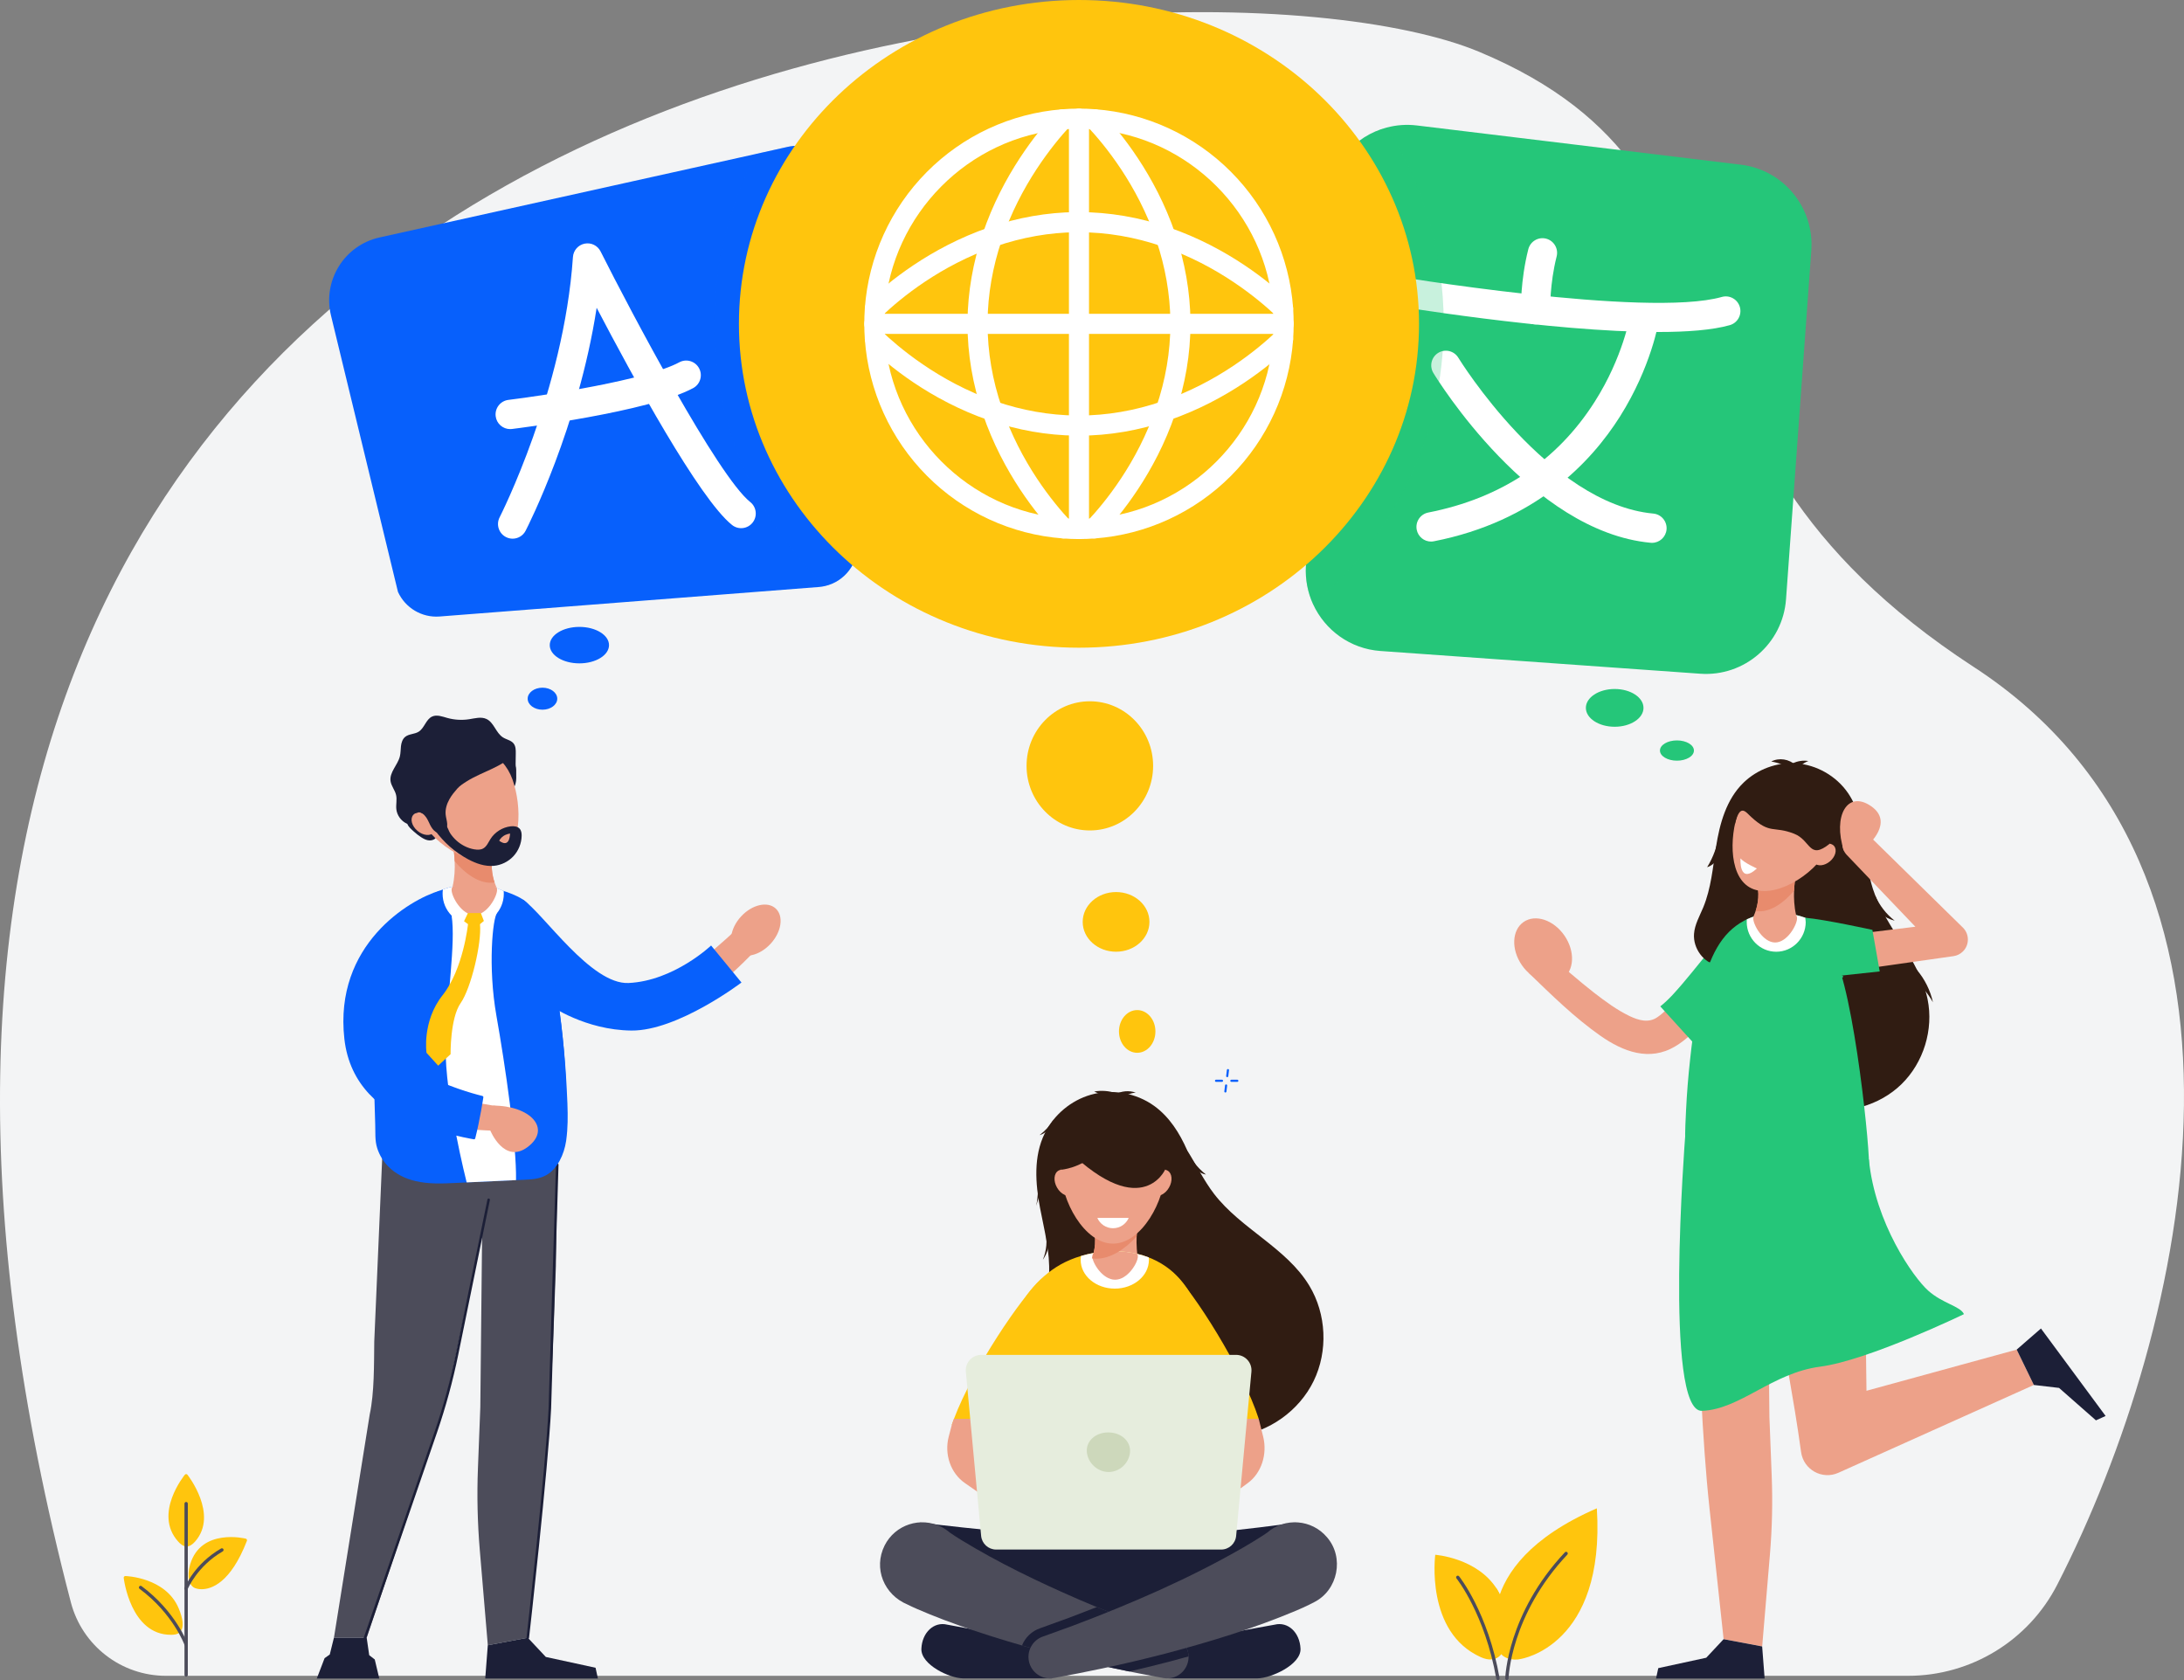 <svg width="286" height="220" viewBox="0 0 286 220" fill="none" xmlns="http://www.w3.org/2000/svg">
<rect x="0" y="0" width="286" height="220" fill="#808080" stroke="none"/>
<path d="M249.866 219.443C258.097 219.443 265.648 214.84 269.406 207.501C286.796 173.545 299.891 114.305 258.474 87.341C211.617 56.835 233.926 23.628 193.726 6.796C154.131 -9.783 -44.897 2.288 9.28 209.821C10.761 215.492 15.878 219.443 21.725 219.443H249.866Z" fill="#F3F4F5"/>
<path d="M112.303 71.07C112.443 73.792 110.595 76.164 108.009 76.743C107.756 76.805 107.492 76.85 107.23 76.866L57.554 80.73C55.251 80.905 53.077 79.614 52.114 77.507L43.344 41.316C42.23 36.722 45.096 32.112 49.704 31.093L98.987 20.16L103.253 19.211C106.556 18.535 109.693 20.958 109.868 24.331L112.303 71.07Z" fill="#0760FC"/>
<path d="M237.196 32.789L233.884 78.474C233.463 84.27 228.434 88.635 222.652 88.222L180.764 85.245C176.805 84.963 173.51 82.512 171.951 79.123C171.258 77.603 170.908 75.9 171.013 74.117L173.79 26.273C174.061 21.583 177.338 17.825 181.596 16.701C182.849 16.368 184.181 16.262 185.548 16.429L227.97 21.567C233.542 22.235 237.6 27.179 237.196 32.791V32.789Z" fill="#25C679"/>
<path d="M264.091 176.726L244.42 182.117L244.057 153.253H221.971L222.16 167.712C222.488 176.986 222.865 188.25 223.86 197.475L225.712 214.648L230.762 215.595L231.777 203.552C232.064 200.133 232.143 196.701 232.01 193.275L231.709 185.551L231.481 163.695L235.065 184.885C235.293 186.271 235.592 188.224 235.858 190.149C236.18 192.457 238.618 193.811 240.74 192.858L266.338 181.357L264.091 176.725V176.726Z" fill="#EDA189"/>
<path d="M228.017 127.357C226.479 129.331 224.595 131.957 222.946 133.847C221.924 135.018 220.764 136.201 219.38 137.014C216.002 139.037 212.545 137.705 209.595 135.643C206.157 133.231 203.197 130.305 200.227 127.441L202.66 124.828C204.655 126.607 206.668 128.367 208.726 129.977C210.234 131.141 211.737 132.252 213.403 133.054C214.585 133.611 215.902 134.007 217.065 133.179C217.971 132.563 218.667 131.737 219.38 130.853C220.755 129.125 222.665 126.245 223.975 124.382L228.02 127.357H228.017Z" fill="#EDA189"/>
<path d="M228.017 127.357C225.977 130.423 224.245 133.693 221.624 136.412L217.419 131.785C217.945 131.368 218.48 130.861 219.02 130.288C220.742 128.426 222.308 126.377 223.97 124.382L228.015 127.357H228.017Z" fill="#25C679"/>
<path d="M230.758 215.597L225.708 214.648L223.436 217.076L217.155 218.438L216.86 219.8H231.084L230.758 215.597Z" fill="#1C1F37"/>
<path d="M264.091 176.726L266.338 181.357L269.638 181.743L274.468 185.991L275.735 185.417L267.267 173.962L264.091 176.726Z" fill="#1C1F37"/>
<path d="M228.331 102.475C230.135 100.735 232.684 99.788 235.185 99.956C237.884 100.136 240.467 101.609 241.999 103.842C243.294 105.729 243.811 108.012 243.963 110.32C244.416 112.342 244.625 114.425 245.261 116.398C246.919 121.542 251.347 125.557 252.423 130.854C253.228 134.815 251.898 139.144 249.01 141.965C246.122 144.786 241.769 146.007 237.84 145.098C233.69 144.139 230.289 141.006 228.127 137.327C226.272 134.171 225.268 130.659 224.42 127.125C224.366 126.902 224.361 126.457 224.237 126.269C224.133 126.109 223.834 126.022 223.665 125.913C223.268 125.655 222.922 125.322 222.64 124.944C222.077 124.185 221.765 123.229 221.836 122.281C221.927 121.064 222.565 119.969 223.034 118.843C224.078 116.335 224.3 113.575 224.721 110.89C225.193 107.867 226.062 104.665 228.331 102.475Z" fill="#301C12"/>
<path d="M220.705 147.301C220.729 146.662 220.763 146.021 220.793 145.38C220.901 143.16 221.078 140.948 221.322 138.747C221.767 134.646 222.359 130.383 223.736 126.522C224.342 124.868 225.172 123.274 226.417 122.025C226.995 121.453 227.658 120.956 228.421 120.548C228.534 120.489 228.649 120.431 228.765 120.378C229.181 120.183 229.613 120.022 230.06 119.896C231.645 119.447 233.378 119.426 235.025 119.78C235.498 119.882 235.963 120.015 236.416 120.18C237.232 120.474 238.003 120.865 238.7 121.348C239.999 122.266 239.14 123.33 240.017 124.776C242.85 129.71 245.033 151.877 244.72 152.851C244.442 153.725 243.949 154.521 243.343 155.137C242.373 156.135 241.143 156.701 239.914 156.992C238.24 157.39 236.533 157.312 234.843 157.233C232.716 157.134 230.588 157.035 228.458 156.936C227.689 156.9 226.921 156.865 226.152 156.828C225.201 156.784 224.215 156.73 223.344 156.226C221.979 155.44 221.134 153.674 220.872 151.93C220.866 151.886 220.861 151.845 220.854 151.801C220.649 150.294 220.65 148.798 220.705 147.299V147.301Z" fill="#25C679"/>
<path d="M228.738 120.724C228.738 122.878 230.468 124.627 232.601 124.627C234.734 124.627 236.464 122.88 236.464 120.724C236.464 120.539 236.451 120.357 236.427 120.18C235.971 120.015 235.502 119.882 235.026 119.78C233.375 119.426 231.644 119.447 230.055 119.896C229.607 120.023 229.172 120.183 228.752 120.378C228.743 120.492 228.738 120.608 228.738 120.725V120.724Z" fill="white"/>
<path d="M235.195 119.78C234.948 118.705 234.901 117.595 234.941 116.626C235.01 114.977 235.328 113.728 235.328 113.728L229.93 115.248C230.534 116.887 230.182 118.468 229.904 119.297C229.777 119.674 229.666 119.895 229.666 119.895L235.195 119.78Z" fill="#EDA189"/>
<path d="M229.591 120.254C229.591 121.117 230.876 123.417 232.459 123.417C234.043 123.417 235.328 121.118 235.328 120.254C235.328 120.089 235.282 119.93 235.195 119.78C233.359 119.426 231.433 119.447 229.666 119.895C229.616 120.009 229.591 120.13 229.591 120.252V120.254Z" fill="#EDA189"/>
<path d="M229.904 119.297C230.068 119.325 230.236 119.337 230.408 119.337C231.97 119.337 233.602 118.217 234.941 116.625C235.01 114.976 235.328 113.726 235.328 113.726L229.93 115.246C230.534 116.885 230.182 118.466 229.904 119.296V119.297Z" fill="#E88B6D"/>
<path d="M227.647 106.286C226.435 109.68 226.37 115.269 229.665 116.452C232.959 117.636 238.367 113.966 239.58 110.572C240.793 107.178 239.106 103.467 235.81 102.284C232.514 101.1 228.86 102.892 227.647 106.286Z" fill="#EDA189"/>
<path d="M238.118 110.985C237.402 111.593 237.163 112.49 237.582 112.988C238.003 113.485 238.925 113.395 239.641 112.786C240.357 112.178 240.597 111.281 240.178 110.783C239.757 110.286 238.835 110.376 238.118 110.985Z" fill="#EDA189"/>
<path d="M230.071 113.726C230.071 113.726 228.376 112.975 227.923 112.403C227.923 112.403 227.679 115.908 230.071 113.726Z" fill="white"/>
<path d="M227.188 107.937C227.851 105.132 228.587 106.306 229.305 106.964C231.846 109.299 232.228 108.112 234.941 109.172C237.19 110.049 236.854 112.686 239.615 110.477C241.729 108.787 238.203 101.364 238.203 101.364L230.346 101.946L226.553 106.441L227.188 107.937Z" fill="#301C12"/>
<path d="M243.488 109.961C243.84 110.886 244.394 111.651 245.195 112.229C244.473 111.255 244.002 110.096 243.84 108.891C243.737 109.283 243.591 109.568 243.488 109.959V109.961Z" fill="#301C12"/>
<path d="M245.06 118.333C245.801 119.412 246.845 120.247 248.114 120.561C247.001 119.701 246.111 118.553 245.557 117.259C245.391 117.666 245.228 117.925 245.062 118.333H245.06Z" fill="#301C12"/>
<path d="M250.213 127.905C251.423 128.81 252.374 129.933 253.124 131.246C252.78 129.679 252.043 128.201 250.999 126.985C250.743 127.304 250.469 127.586 250.213 127.905Z" fill="#301C12"/>
<path d="M225.119 109.173C224.91 110.725 224.372 112.231 223.551 113.562C224.274 113.334 224.902 112.701 225.14 111.98C225.451 111.038 225.117 110.163 225.119 109.172V109.173Z" fill="#301C12"/>
<path d="M234.763 99.96C235.392 99.648 236.12 99.539 236.812 99.65C236.128 99.91 235.63 100.35 235.232 100.967C235.089 100.593 234.904 100.332 234.761 99.959L234.763 99.96Z" fill="#301C12"/>
<path d="M235.131 100.208C234.321 99.389 232.964 99.18 231.947 99.719C232.93 99.883 233.825 100.237 234.634 100.819C234.784 100.566 234.983 100.463 235.132 100.208H235.131Z" fill="#301C12"/>
<path d="M204.633 128.158C206.175 127.092 206.281 124.564 204.869 122.513C203.457 120.461 201.062 119.662 199.52 120.729C197.978 121.795 197.872 124.323 199.284 126.374C200.696 128.426 203.091 129.225 204.633 128.158Z" fill="#EDA189"/>
<path d="M241.456 111.368C239.993 106.879 241.904 103.425 245.011 105.557C248.117 107.687 244.543 110.73 244.543 110.73L241.456 111.368Z" fill="#EDA189"/>
<path d="M239.27 122.761L255.181 120.822L253.9 124.573L241.808 111.918C240.139 110.036 242.675 107.513 244.543 109.205L257.04 121.461C257.904 122.31 257.92 123.699 257.074 124.565C256.722 124.924 256.278 125.139 255.817 125.203C255.797 125.227 239.925 127.449 239.89 127.47C236.732 127.786 236.133 123.279 239.272 122.761H239.27Z" fill="#EDA189"/>
<path d="M245.195 121.764L246.154 127.206L236.926 128.201L236.427 120.18C238.912 120.386 245.195 121.764 245.195 121.764Z" fill="#25C679"/>
<path d="M238.998 128.362C238.921 128.362 238.852 128.304 238.841 128.225C238.828 128.138 238.889 128.058 238.976 128.045L241.175 127.724C241.262 127.711 241.344 127.773 241.355 127.86C241.368 127.947 241.307 128.027 241.22 128.04L239.021 128.36C239.021 128.36 239.005 128.36 238.998 128.36V128.362Z" fill="#25C679"/>
<path d="M221.826 136.557C221.826 136.557 221.82 136.557 221.815 136.557C221.727 136.551 221.661 136.475 221.667 136.386C222.003 131.344 223.887 126.113 223.906 126.061C223.937 125.979 224.028 125.936 224.11 125.966C224.192 125.997 224.236 126.088 224.205 126.171C224.186 126.222 222.318 131.411 221.985 136.409C221.979 136.493 221.91 136.557 221.826 136.557Z" fill="#25C679"/>
<path d="M72.996 150.772L72.8 165.77C72.46 175.39 72.07 187.073 71.038 196.643L69.119 214.457L63.881 215.439L62.827 202.943C62.529 199.399 62.448 195.839 62.586 192.286L62.898 184.274L63.134 161.603C63.134 161.603 60.889 171.561 59.613 177.86C58.874 181.508 57.91 185.107 56.722 188.633L48.021 214.457H43.731L48.418 185.208C49.025 182.387 48.973 178.665 49.01 175.669L50.088 150.772H72.998H72.996Z" fill="#4C4C5A"/>
<path d="M69.117 214.622C69.117 214.622 69.105 214.622 69.098 214.622C69.008 214.613 68.942 214.531 68.952 214.439C68.976 214.22 71.443 192.431 71.84 184.406L72.808 152.505C72.812 152.413 72.89 152.336 72.979 152.344C73.07 152.347 73.141 152.423 73.139 152.514L72.171 184.419C71.774 192.458 69.307 214.257 69.281 214.476C69.272 214.56 69.201 214.622 69.117 214.622Z" fill="#1C1F37"/>
<path d="M70.52 120.935C73.025 124.205 76.292 128.496 80.273 129.729C80.411 129.759 80.755 129.848 80.897 129.883C81.037 129.908 81.395 129.956 81.532 129.982C81.67 129.986 82.033 130.015 82.174 130.023L82.61 130.012C87.62 129.759 92.867 124.997 96.472 121.683L99.067 124.325C97.99 125.414 96.907 126.502 95.75 127.538C92.3 130.618 88.32 133.698 83.572 134.393C83.129 134.467 82.656 134.48 82.208 134.511L81.516 134.499C81.065 134.495 80.578 134.429 80.131 134.377C79.895 134.329 79.339 134.226 79.111 134.174C78.896 134.116 78.34 133.952 78.12 133.888C77.916 133.81 77.364 133.606 77.166 133.529C74.198 132.261 71.649 129.988 69.488 127.687C68.406 126.533 67.395 125.348 66.419 124.152L70.521 120.941L70.52 120.935Z" fill="#EDA189"/>
<path d="M63.879 215.439L69.117 214.457L71.477 216.975L77.99 218.387L78.297 219.8H63.542L63.879 215.439Z" fill="#1C1F37"/>
<path d="M74.309 144.598C74.285 143.934 74.249 143.271 74.217 142.606C74.105 140.304 73.923 138.008 73.669 135.725C73.208 131.471 72.593 127.048 71.165 123.044C70.537 121.329 70.24 119.466 68.949 118.17C68.348 117.578 67.277 117.135 66.403 116.819C66.278 116.774 66.07 116.716 65.948 116.67C65.505 116.499 65.068 116.301 64.605 116.17C62.961 115.705 61.163 115.683 59.456 116.051C58.964 116.158 58.482 116.296 58.013 116.467C57.169 116.771 56.367 117.178 55.644 117.679C54.295 118.632 53.142 119.93 52.231 121.429C49.293 126.546 48.953 133.694 48.981 140.151C48.998 142.527 49.047 144.907 49.136 147.286C49.174 148.32 49.075 149.346 49.399 150.357C49.688 151.265 50.199 152.088 50.827 152.728C51.834 153.764 53.109 154.35 54.383 154.652C56.12 155.066 57.891 154.986 59.644 154.904C61.849 154.801 64.056 154.698 66.266 154.596C67.063 154.559 67.861 154.522 68.659 154.485C69.646 154.44 70.669 154.384 71.572 153.86C72.988 153.046 73.865 151.213 74.135 149.404C74.142 149.359 74.147 149.315 74.153 149.27C74.367 147.708 74.363 146.155 74.307 144.601L74.309 144.598Z" fill="#0760FC"/>
<path d="M65.975 117.03C65.975 119.265 64.181 121.078 61.968 121.078C59.755 121.078 57.96 119.265 57.96 117.03C57.96 116.839 57.973 116.649 57.999 116.465C58.473 116.294 58.958 116.156 59.451 116.05C61.163 115.683 62.959 115.704 64.607 116.169C65.071 116.301 65.524 116.467 65.958 116.668C65.968 116.786 65.974 116.906 65.974 117.029L65.975 117.03Z" fill="white"/>
<path d="M65.092 116.541C65.092 117.436 63.759 119.822 62.116 119.822C60.472 119.822 59.139 117.436 59.139 116.541C59.139 116.37 59.188 116.204 59.279 116.05C61.184 115.683 63.182 115.704 65.015 116.169C65.066 116.288 65.094 116.412 65.094 116.541H65.092Z" fill="#EDA189"/>
<path d="M43.727 214.457H48.018L48.349 216.74L49.075 217.302L49.669 219.8H41.483L42.507 217.128L43.183 216.656L43.727 214.457Z" fill="#1C1F37"/>
<path d="M53.496 100.994C53.868 100.035 54.33 99.11 54.957 98.297C55.757 97.257 56.847 96.406 58.113 96.067C59.274 95.758 60.503 95.892 61.69 96.075C63.137 96.301 64.633 96.626 65.784 97.532C65.939 97.653 66.085 97.785 66.221 97.925C66.906 98.626 67.367 99.542 67.535 100.508C67.617 100.975 67.603 101.448 67.603 101.917C67.603 102.347 67.489 102.933 67.195 103.259C66.848 103.644 66.483 104.015 66.03 104.274C65.649 104.493 65.192 104.662 64.755 104.697C64.252 104.739 63.738 104.639 63.229 104.681C62.183 104.768 61.155 105.085 60.241 105.612C58.945 106.359 57.925 107.523 57.425 108.945C57.316 109.254 57.225 109.589 56.982 109.808C56.736 110.031 56.377 110.091 56.05 110.031C55.724 109.973 55.427 109.809 55.149 109.629C54.802 109.405 54.476 109.151 54.173 108.872C53.89 108.613 53.513 108.302 53.37 107.943C53.04 107.109 52.732 106.243 52.645 105.346C52.53 104.147 52.824 102.944 53.207 101.802C53.299 101.53 53.395 101.26 53.498 100.993L53.496 100.994Z" fill="#1C1F37"/>
<path d="M59.277 116.051C59.534 114.936 59.581 113.786 59.539 112.78C59.469 111.07 59.138 109.774 59.138 109.774L64.737 111.352C64.111 113.052 64.475 114.693 64.764 115.552C64.896 115.944 65.012 116.172 65.012 116.172L59.276 116.053L59.277 116.051Z" fill="#EDA189"/>
<path d="M64.766 115.551C64.596 115.58 64.421 115.593 64.242 115.593C62.622 115.593 60.929 114.43 59.541 112.78C59.47 111.07 59.139 109.774 59.139 109.774L64.739 111.352C64.112 113.052 64.477 114.693 64.766 115.552V115.551Z" fill="#E88B6D"/>
<path d="M67.106 102.055C68.364 105.576 68.431 111.372 65.013 112.601C61.595 113.828 55.986 110.022 54.728 106.5C53.471 102.979 55.22 99.131 58.638 97.903C62.056 96.676 65.847 98.534 67.106 102.055Z" fill="#EDA189"/>
<path d="M56.245 106.927C56.989 107.558 57.238 108.489 56.801 109.004C56.364 109.519 55.408 109.426 54.666 108.795C53.922 108.164 53.673 107.233 54.11 106.718C54.547 106.203 55.503 106.296 56.245 106.927Z" fill="#EDA189"/>
<path d="M56.283 107.933C56.303 107.97 56.32 108.009 56.34 108.046C56.515 108.383 56.731 108.713 57.048 108.92C57.364 109.128 57.8 109.191 58.121 108.988C58.469 108.767 58.588 108.307 58.564 107.895C58.538 107.483 58.402 107.085 58.36 106.674C58.29 105.971 58.51 105.262 58.857 104.647C59.134 104.153 59.493 103.712 59.865 103.285C60.201 102.902 60.66 102.607 61.091 102.334C61.655 101.976 62.252 101.677 62.856 101.397C63.915 100.904 65.002 100.461 65.988 99.833C66.351 99.603 66.706 99.339 66.941 98.977C67.175 98.614 67.269 98.136 67.082 97.748C66.852 97.267 66.282 97.058 65.754 96.99C64.392 96.813 63.007 97.28 61.844 98.014C60.681 98.748 59.703 99.738 58.738 100.719C57.743 101.728 56.749 102.738 55.757 103.746C55.334 104.176 54.775 104.604 54.457 105.121C54.181 105.57 54.517 105.882 54.828 106.182C54.888 106.238 54.936 106.315 55.002 106.364C55.088 106.43 55.202 106.457 55.295 106.517C55.504 106.649 55.676 106.835 55.814 107.038C56.004 107.318 56.137 107.631 56.287 107.933H56.283Z" fill="#1C1F37"/>
<path d="M62.138 111.221C62.516 111.284 62.924 111.295 63.261 111.113C63.727 110.862 63.94 110.323 64.221 109.875C64.8 108.956 65.81 108.323 66.886 108.204C67.305 108.157 67.781 108.209 68.057 108.526C68.276 108.776 68.319 109.131 68.311 109.463C68.29 110.44 67.898 111.405 67.233 112.12C66.567 112.835 65.633 113.292 64.662 113.379C63.494 113.483 62.337 113.07 61.301 112.519C59.597 111.611 58.105 110.304 56.976 108.734C56.86 108.573 56.743 108.391 56.752 108.193C56.768 107.879 57.114 107.665 57.427 107.676C57.715 107.686 58.185 107.848 58.394 108.067C58.645 108.328 58.746 108.793 58.947 109.101C59.403 109.803 60.044 110.384 60.786 110.77C61.208 110.991 61.664 111.147 62.135 111.225L62.138 111.221Z" fill="#1C1F37"/>
<path d="M66.152 109.341C66.354 109.244 66.573 109.188 66.793 109.146C66.766 109.8 66.56 110.972 65.368 110.088C65.543 109.766 65.821 109.5 66.15 109.341H66.152Z" fill="#EDA189"/>
<path d="M100.91 123.587C102.35 122.027 102.652 119.96 101.585 118.971C100.518 117.982 98.486 118.445 97.047 120.006C95.607 121.566 95.305 123.633 96.372 124.622C97.439 125.61 99.471 125.147 100.91 123.587Z" fill="#EDA189"/>
<path d="M67.541 98.664C67.548 98.21 67.541 97.718 67.26 97.36C66.925 96.932 66.318 96.85 65.86 96.558C64.938 95.974 64.69 94.61 63.703 94.148C63.009 93.823 62.201 94.063 61.444 94.18C60.485 94.33 59.496 94.27 58.561 94.008C57.91 93.826 57.205 93.549 56.59 93.828C55.771 94.198 55.583 95.346 54.819 95.819C54.277 96.154 53.537 96.09 53.048 96.499C52.703 96.789 52.56 97.257 52.507 97.706C52.454 98.156 52.472 98.615 52.362 99.052C52.08 100.186 50.98 101.123 51.143 102.281C51.235 102.929 51.72 103.461 51.868 104.098C52.009 104.707 51.833 105.346 51.901 105.966C51.99 106.761 52.523 107.499 53.244 107.84C53.524 107.972 53.554 107.942 53.564 107.645C53.572 107.418 53.541 107.128 53.648 106.924C53.742 106.739 53.88 106.592 54.094 106.554C54.227 106.53 54.825 106.315 55.038 106.391C55.626 106.599 55.707 106.206 56.105 105.726C56.483 105.27 56.72 104.721 56.945 104.179C56.963 104.135 56.976 104.092 57.008 104.058C57.041 104.023 57.094 103.997 57.135 103.968C57.221 103.905 57.308 103.841 57.392 103.775C57.562 103.643 57.727 103.506 57.888 103.364C58.211 103.081 58.516 102.776 58.8 102.453C59.3 101.888 59.742 101.265 60.322 100.783C60.818 100.373 61.399 100.078 61.976 99.791C62.912 99.323 63.95 98.846 64.97 99.083C65.804 99.278 66.432 99.912 66.923 100.58C67.055 100.761 67.171 100.952 67.299 101.133C67.436 101.323 67.471 101.361 67.538 101.118C67.63 100.79 67.519 100.406 67.522 100.072C67.529 99.601 67.535 99.131 67.541 98.663V98.664Z" fill="#1C1F37"/>
<path d="M65.092 119.564C64.535 120.138 63.863 126.557 65.013 133.044C66.163 139.531 67.657 149.797 67.575 154.532L61.11 154.833C61.11 154.833 58.225 143.487 58.362 137.046C58.498 130.606 59.709 123.509 59.138 119.895L61.343 120.439L65.09 119.564H65.092Z" fill="white"/>
<path d="M47.712 214.901C47.695 214.901 47.677 214.898 47.66 214.891C47.573 214.862 47.528 214.767 47.557 214.68L56.918 187.464C58.053 184.162 58.985 180.752 59.685 177.329L63.83 157.071C63.847 156.981 63.934 156.923 64.024 156.942C64.114 156.96 64.17 157.048 64.152 157.137L60.008 177.395C59.305 180.831 58.37 184.255 57.23 187.572L47.868 214.788C47.844 214.857 47.78 214.899 47.712 214.899V214.901Z" fill="#1C1F37"/>
<path d="M68.468 117.787C71.212 119.674 77.392 128.954 82.319 128.721C88.254 128.441 93.119 123.813 93.119 123.813L97.098 128.658C97.098 128.658 88.744 135.008 82.685 134.947C76.626 134.886 72.068 131.674 72.068 131.674L67.323 121.078L68.467 117.787H68.468Z" fill="#0760FC"/>
<path d="M73.939 141.767C73.851 141.767 73.779 141.698 73.774 141.609C73.332 131.577 71.506 123.673 69.891 120.292C69.851 120.21 69.887 120.11 69.969 120.072C70.05 120.033 70.15 120.067 70.189 120.149C71.697 123.311 73.628 130.825 74.103 141.595C74.106 141.687 74.037 141.764 73.946 141.767C73.942 141.767 73.941 141.767 73.938 141.767H73.939Z" fill="#0760FC"/>
<path d="M52.364 130.444C51.289 132.946 50.568 135.823 51.849 138.323C52.69 139.993 54.298 141.242 56.007 142.155C58.964 143.707 62.273 144.479 65.632 144.921L65.434 148.072C62.951 148.05 60.453 147.836 57.944 147.299C53.929 146.427 49.833 144.685 47.385 141.112C45.623 138.615 45.059 135.301 45.379 132.347C45.526 130.903 45.849 129.544 46.23 128.219L52.364 130.444Z" fill="#EDA189"/>
<path d="M64.575 144.775C69.461 144.781 72.238 147.786 69.14 150.165C66.04 152.545 64.204 148.03 64.204 148.03L64.575 144.775Z" fill="#EDA189"/>
<path d="M57.6 116.625C53.586 117.816 43.719 123.706 45.096 136.034C46.472 148.364 62.114 148.869 62.114 148.869L63.132 143.67C63.132 143.67 55.281 142.004 52.989 137.913C50.747 133.91 52.554 130.099 55.193 124.786C57.832 119.473 57.6 116.625 57.6 116.625Z" fill="#0760FC"/>
<path d="M62.075 149.19C62.068 149.19 62.058 149.19 62.05 149.188C61.968 149.175 53.786 147.842 49.179 144.29C49.107 144.234 49.094 144.131 49.148 144.058C49.205 143.986 49.307 143.971 49.38 144.028C53.578 147.266 60.824 148.639 61.952 148.837C62.467 146.768 62.851 144.409 62.946 143.799C62.239 143.625 59.152 142.817 56.206 141.362C51.741 139.154 49.626 136.461 50.088 133.572C50.824 128.966 53.429 126.668 53.54 126.572C53.609 126.512 53.713 126.52 53.773 126.589C53.832 126.658 53.824 126.763 53.755 126.823C53.73 126.845 51.129 129.143 50.414 133.624C49.349 140.262 63.031 143.479 63.169 143.511C63.253 143.53 63.309 143.611 63.296 143.696C63.291 143.725 62.855 146.631 62.234 149.064C62.215 149.138 62.149 149.188 62.074 149.188L62.075 149.19Z" fill="#0760FC"/>
<path d="M62.969 119.564L63.364 120.597L62.116 121.632L60.767 120.634L61.276 119.564H62.969Z" fill="#FFC50D"/>
<path d="M61.285 121.017C61.285 121.017 60.683 126.881 57.962 130.315C55.241 133.749 55.853 137.86 55.853 137.86L57.382 139.547L59.004 138.045C59.004 138.045 58.943 133.321 60.32 131.358C61.697 129.395 63.099 123.466 62.856 121.017H61.285Z" fill="#FFC50D"/>
<path d="M244.734 151.82C245.541 160.167 250.578 167.295 252.505 169.008C254.433 170.721 256.698 171.027 257.186 172.081C257.186 172.081 244.664 178.14 238.356 178.96C232.048 179.779 227.885 184.561 222.87 184.746C217.855 184.931 220.673 148.868 220.673 148.868L244.734 151.82Z" fill="#25C679"/>
<path d="M25.403 201.694C28.388 198.266 24.377 193.249 24.377 193.249C24.377 193.249 20.31 198.139 23.476 201.694C24.04 202.326 24.602 202.615 25.403 201.694Z" fill="#FFC50D"/>
<path d="M24.435 202.502C23.961 202.502 23.587 202.149 23.312 201.84C20.059 198.187 24.167 193.159 24.208 193.109C24.25 193.059 24.311 193.03 24.377 193.03H24.379C24.445 193.03 24.506 193.06 24.547 193.112C24.589 193.164 28.637 198.313 25.567 201.839C25.18 202.283 24.812 202.499 24.44 202.502H24.435ZM24.374 193.614C23.651 194.595 21.01 198.597 23.638 201.549C23.955 201.905 24.2 202.064 24.435 202.064H24.438C24.674 202.064 24.942 201.89 25.238 201.552C27.716 198.705 25.087 194.616 24.374 193.616V193.614Z" fill="#FFC50D"/>
<path d="M24.377 219.556C24.256 219.556 24.158 219.457 24.158 219.337V196.897C24.158 196.777 24.256 196.678 24.377 196.678C24.497 196.678 24.595 196.777 24.595 196.897V219.337C24.595 219.457 24.497 219.556 24.377 219.556Z" fill="#4C4C5A"/>
<path d="M25.103 204.935C26.491 200.248 32.129 201.694 32.129 201.694C29.249 209.13 25.704 207.78 25.704 207.78C24.901 207.538 24.709 206.261 25.103 204.933V204.935Z" fill="#FFC50D"/>
<path d="M26.402 208.103C25.951 208.103 25.665 208.002 25.625 207.986C24.751 207.725 24.436 206.413 24.893 204.872C26.324 200.039 32.124 201.467 32.182 201.481C32.243 201.497 32.294 201.537 32.322 201.594C32.35 201.65 32.354 201.715 32.331 201.774C30.182 207.324 27.652 208.103 26.402 208.103ZM30.184 201.692C28.483 201.692 26.133 202.228 25.312 204.998C24.941 206.253 25.14 207.384 25.765 207.57C25.811 207.588 29.091 208.704 31.828 201.853C31.507 201.789 30.902 201.692 30.182 201.692H30.184Z" fill="#FFC50D"/>
<path d="M24.377 208.229C24.349 208.229 24.322 208.224 24.295 208.213C24.183 208.168 24.128 208.041 24.173 207.928C24.224 207.801 25.464 204.78 28.95 202.771C29.054 202.71 29.189 202.747 29.249 202.851C29.31 202.956 29.273 203.091 29.168 203.151C25.819 205.081 24.59 208.06 24.579 208.09C24.546 208.176 24.462 208.227 24.375 208.227L24.377 208.229Z" fill="#4C4C5A"/>
<path d="M22.657 213.846C17.239 214.115 16.418 206.596 16.418 206.596C16.418 206.596 21.537 206.709 23.201 210.705C23.812 212.169 24.094 213.774 22.655 213.846H22.657Z" fill="#FFC50D"/>
<path d="M22.376 214.073C17.075 214.073 16.209 206.696 16.201 206.62C16.195 206.558 16.214 206.495 16.257 206.448C16.301 206.401 16.362 206.374 16.424 206.377C16.477 206.377 21.706 206.54 23.405 210.621C23.971 211.977 24.073 212.956 23.712 213.529C23.503 213.861 23.151 214.041 22.669 214.065C22.572 214.07 22.474 214.073 22.377 214.073H22.376ZM16.673 206.833C16.877 208.11 18.015 213.634 22.38 213.634C22.467 213.634 22.555 213.632 22.645 213.627C22.983 213.611 23.209 213.502 23.339 213.296C23.612 212.863 23.492 211.972 22.999 210.79C21.621 207.482 17.718 206.925 16.672 206.833H16.673Z" fill="#FFC50D"/>
<path d="M24.377 215.561C24.287 215.561 24.203 215.506 24.171 215.416C24.157 215.376 22.645 211.286 18.278 208.053C18.18 207.981 18.161 207.844 18.231 207.746C18.304 207.649 18.44 207.628 18.538 207.699C23.016 211.016 24.568 215.225 24.582 215.266C24.624 215.381 24.565 215.506 24.451 215.547C24.427 215.556 24.401 215.559 24.377 215.559V215.561Z" fill="#4C4C5A"/>
<path d="M193.926 217.005C186.608 213.743 187.95 203.593 187.95 203.593C187.95 203.593 193.468 203.988 196.035 208.103C198.113 211.438 198.144 218.886 193.926 217.005Z" fill="#FFC50D"/>
<path d="M195.283 216.445C195.395 216.756 195.593 216.994 195.835 217.177C198.062 216.281 197.731 210.824 196.035 208.103C195.995 208.039 195.948 207.984 195.906 207.921C193.646 212.621 195.283 216.445 195.283 216.445Z" fill="#FFC50D"/>
<path d="M196.157 220C196.052 220 195.961 219.924 195.941 219.818C194.457 211.357 190.768 206.735 190.731 206.688C190.655 206.595 190.668 206.456 190.763 206.379C190.858 206.302 190.994 206.316 191.071 206.411C191.11 206.458 194.869 211.161 196.374 219.742C196.394 219.861 196.314 219.976 196.195 219.997C196.182 219.998 196.17 220 196.157 220Z" fill="#4C4C5A"/>
<path d="M199.127 217.24C199.127 217.24 210.245 215.591 209.111 197.509C191.582 205.129 196.29 216.103 196.29 216.103C196.701 217.243 198.226 217.474 199.127 217.24Z" fill="#FFC50D"/>
<path d="M197.331 220H197.326C197.206 219.997 197.109 219.897 197.112 219.776C197.114 219.692 197.381 211.288 204.925 203.273C205.009 203.184 205.147 203.181 205.235 203.263C205.324 203.347 205.327 203.485 205.245 203.574C197.816 211.468 197.553 219.704 197.551 219.786C197.548 219.905 197.451 220 197.332 220H197.331Z" fill="#4C4C5A"/>
<path d="M71.037 92.933C72.107 92.933 72.974 92.287 72.974 91.492C72.974 90.696 72.107 90.05 71.037 90.05C69.967 90.05 69.1 90.696 69.1 91.492C69.1 92.287 69.967 92.933 71.037 92.933Z" fill="#0760FC"/>
<path d="M75.872 86.866C78.015 86.866 79.752 85.797 79.752 84.478C79.752 83.159 78.015 82.09 75.872 82.09C73.728 82.09 71.991 83.159 71.991 84.478C71.991 85.797 73.728 86.866 75.872 86.866Z" fill="#0760FC"/>
<path d="M219.6 99.608C220.828 99.608 221.824 99.014 221.824 98.281C221.824 97.548 220.828 96.954 219.6 96.954C218.371 96.954 217.375 97.548 217.375 98.281C217.375 99.014 218.371 99.608 219.6 99.608Z" fill="#25C679"/>
<path d="M211.447 95.167C213.53 95.167 215.22 94.06 215.22 92.694C215.22 91.329 213.53 90.221 211.447 90.221C209.363 90.221 207.673 91.329 207.673 92.694C207.673 94.06 209.363 95.167 211.447 95.167Z" fill="#25C679"/>
<path d="M217.171 43.475C203.125 43.475 182.213 39.984 181.1 39.796C180.057 39.62 179.354 38.63 179.529 37.585C179.704 36.54 180.69 35.835 181.734 36.011C182.072 36.067 215.632 41.672 225.477 38.885C226.494 38.596 227.552 39.19 227.84 40.21C228.127 41.229 227.536 42.29 226.518 42.578C224.252 43.22 220.96 43.473 217.171 43.473V43.475Z" fill="white"/>
<path d="M187.399 70.916C186.502 70.916 185.702 70.281 185.523 69.366C185.321 68.326 185.997 67.318 187.035 67.115C196.552 65.251 203.883 60.374 208.822 52.62C212.552 46.766 213.459 41.365 213.467 41.312C213.636 40.267 214.619 39.556 215.66 39.723C216.702 39.891 217.412 40.871 217.247 41.916C217.208 42.163 216.243 48.033 212.139 54.541C208.342 60.561 201.032 68.282 187.769 70.879C187.645 70.904 187.522 70.915 187.399 70.915V70.916Z" fill="white"/>
<path d="M216.336 71.082C216.276 71.082 216.217 71.079 216.156 71.074C200.487 69.616 188.217 49.688 187.703 48.841C187.154 47.936 187.44 46.756 188.342 46.204C189.245 45.653 190.422 45.94 190.972 46.845C191.087 47.036 202.76 65.972 216.509 67.252C217.561 67.35 218.336 68.286 218.238 69.34C218.146 70.335 217.311 71.082 216.334 71.082H216.336Z" fill="white"/>
<path d="M201.088 42.473C200.053 42.473 199.204 41.649 199.175 40.607C199.17 40.453 199.087 36.775 200.135 32.638C200.396 31.61 201.438 30.989 202.461 31.25C203.486 31.511 204.106 32.555 203.846 33.581C202.933 37.183 203.003 40.474 203.003 40.506C203.028 41.564 202.193 42.444 201.138 42.472C201.122 42.472 201.104 42.472 201.088 42.472V42.473Z" fill="white"/>
<path d="M67.129 70.538C66.833 70.538 66.534 70.469 66.253 70.324C65.314 69.84 64.944 68.682 65.428 67.74C65.511 67.576 73.835 51.189 75.028 33.655C75.088 32.792 75.714 32.076 76.559 31.905C77.406 31.734 78.26 32.15 78.647 32.922C82.661 40.905 94.009 62.364 98.246 65.74C99.074 66.4 99.212 67.606 98.553 68.437C97.895 69.266 96.692 69.405 95.863 68.745C91.568 65.322 82.783 49.199 78.133 40.303C75.728 55.94 69.146 68.885 68.831 69.498C68.491 70.158 67.823 70.538 67.129 70.538Z" fill="white"/>
<path d="M66.808 56.189C65.853 56.189 65.028 55.476 64.91 54.504C64.782 53.452 65.529 52.494 66.578 52.365C71.345 51.781 84.658 49.757 88.954 47.442C89.886 46.941 91.046 47.291 91.547 48.224C92.048 49.158 91.698 50.321 90.766 50.823C84.956 53.951 67.77 56.085 67.042 56.175C66.963 56.184 66.885 56.189 66.808 56.189Z" fill="white"/>
<g style="mix-blend-mode:multiply" opacity="0.25">
<path d="M109.868 24.331L112.303 71.07C112.442 73.792 110.595 76.164 108.009 76.743C99.074 68.041 93.527 55.877 93.527 42.406C93.527 34.38 95.498 26.809 98.985 20.161L103.252 19.213C106.554 18.537 109.691 20.96 109.866 24.333L109.868 24.331Z" fill="#0760FC"/>
</g>
<g style="mix-blend-mode:multiply" opacity="0.25">
<path d="M189.062 42.406C189.062 57.151 182.412 70.342 171.951 79.123C171.258 77.603 170.908 75.9 171.013 74.118L173.79 26.273C174.061 21.583 177.338 17.825 181.596 16.701C186.327 24.132 189.06 32.948 189.06 42.406H189.062Z" fill="#25C679"/>
</g>
<path d="M141.294 84.815C165.887 84.815 185.824 65.828 185.824 42.407C185.824 18.986 165.887 0 141.294 0C116.701 0 96.764 18.986 96.764 42.407C96.764 65.828 116.701 84.815 141.294 84.815Z" fill="#FFC50D"/>
<path d="M141.295 70.588C140.579 70.588 139.885 70.561 139.177 70.504C132.469 70.005 126.147 67.093 121.383 62.301C116.617 57.508 113.731 51.16 113.254 44.423C113.204 43.705 113.18 43.047 113.18 42.406C113.18 41.765 113.204 41.084 113.254 40.35C113.739 33.641 116.615 27.32 121.352 22.541C126.089 17.762 132.376 14.841 139.055 14.315C139.747 14.254 140.505 14.223 141.295 14.223C142.01 14.223 142.702 14.251 143.412 14.305C150.112 14.805 156.428 17.711 161.19 22.491C165.954 27.271 168.847 33.603 169.336 40.324C169.384 41.047 169.409 41.744 169.409 42.404C169.409 43.064 169.385 43.763 169.336 44.478C168.846 51.208 165.953 57.542 161.189 62.321C156.426 67.098 150.11 70.004 143.406 70.503C142.704 70.559 142.01 70.587 141.294 70.587L141.295 70.588ZM141.295 16.859C140.581 16.859 139.901 16.886 139.272 16.943C126.83 17.923 116.776 28.065 115.875 40.535C115.83 41.201 115.808 41.816 115.808 42.406C115.808 42.995 115.83 43.584 115.875 44.238C116.762 56.783 126.865 66.946 139.378 67.877C140.023 67.928 140.648 67.953 141.295 67.953C141.943 67.953 142.568 67.928 143.207 67.877C155.702 66.946 165.805 56.809 166.716 44.294C166.759 43.644 166.783 43.006 166.783 42.406C166.783 41.805 166.761 41.168 166.716 40.511C165.805 28.002 155.702 17.864 143.213 16.935C142.568 16.885 141.941 16.859 141.295 16.859Z" fill="white"/>
<path d="M141.294 70.591C140.568 70.591 139.98 70.002 139.98 69.274V15.54C139.98 14.812 140.568 14.223 141.294 14.223C142.02 14.223 142.608 14.812 142.608 15.54V69.273C142.608 70.001 142.02 70.59 141.294 70.59V70.591Z" fill="white"/>
<path d="M139.28 70.508C138.931 70.508 138.582 70.369 138.324 70.096C135.861 67.486 131.337 61.952 128.704 54.22C127.372 50.346 126.698 46.37 126.698 42.404V42.053C126.74 38.231 127.408 34.381 128.686 30.601C131.293 22.911 135.762 17.358 138.194 14.732C138.688 14.199 139.519 14.168 140.051 14.663C140.582 15.157 140.613 15.991 140.12 16.524C137.831 18.997 133.624 24.223 131.174 31.448C129.986 34.964 129.364 38.538 129.326 42.069V42.406C129.326 46.078 129.954 49.767 131.191 53.367C133.664 60.628 137.917 65.83 140.234 68.286C140.732 68.814 140.709 69.648 140.182 70.149C139.929 70.39 139.604 70.509 139.28 70.509V70.508Z" fill="white"/>
<path d="M143.31 70.508C142.985 70.508 142.661 70.388 142.407 70.147C141.88 69.648 141.856 68.814 142.356 68.284C144.675 65.824 148.935 60.615 151.397 53.361C152.636 49.756 153.264 46.07 153.264 42.402V42.051C153.225 38.532 152.603 34.961 151.415 31.454C148.935 24.188 144.675 18.981 142.356 16.522C141.856 15.994 141.88 15.16 142.407 14.659C142.934 14.16 143.766 14.183 144.265 14.711C146.731 17.324 151.261 22.863 153.903 30.602C155.181 34.378 155.85 38.223 155.893 42.035V42.401C155.893 46.36 155.217 50.334 153.885 54.212C151.264 61.936 146.734 67.478 144.267 70.092C144.008 70.366 143.66 70.504 143.311 70.504L143.31 70.508Z" fill="white"/>
<path d="M168.097 43.724H114.492C113.766 43.724 113.178 43.135 113.178 42.407C113.178 41.68 113.766 41.09 114.492 41.09H168.097C168.823 41.09 169.411 41.68 169.411 42.407C169.411 43.135 168.823 43.724 168.097 43.724Z" fill="white"/>
<path d="M141.294 57.046H140.944C137.103 57.004 133.266 56.33 129.522 55.043C121.767 52.377 116.251 47.782 113.652 45.28C113.128 44.776 113.112 43.942 113.615 43.417C114.118 42.892 114.95 42.876 115.474 43.38C117.44 45.273 122.825 49.957 130.375 52.551C133.852 53.747 137.413 54.373 140.958 54.412H141.294C144.929 54.412 148.602 53.782 152.213 52.543C159.464 50.057 164.665 45.769 167.119 43.436C167.646 42.935 168.478 42.958 168.978 43.486C169.477 44.014 169.455 44.848 168.928 45.349C166.318 47.83 160.784 52.388 153.064 55.037C149.179 56.371 145.218 57.049 141.292 57.049L141.294 57.046Z" fill="white"/>
<path d="M114.565 41.755C114.218 41.755 113.871 41.618 113.612 41.346C113.112 40.82 113.132 39.986 113.659 39.483C116.264 36.999 121.786 32.435 129.506 29.778C133.285 28.482 137.129 27.807 140.934 27.775H141.296C145.252 27.775 149.219 28.453 153.087 29.788C160.767 32.425 166.308 36.981 168.929 39.464C169.456 39.963 169.48 40.797 168.982 41.327C168.485 41.855 167.652 41.879 167.124 41.38C164.658 39.046 159.446 34.758 152.234 32.28C148.639 31.039 144.961 30.411 141.297 30.411H140.947C137.436 30.441 133.87 31.068 130.36 32.272C123.116 34.766 117.923 39.058 115.474 41.395C115.22 41.638 114.894 41.757 114.568 41.757L114.565 41.755Z" fill="white"/>
<path d="M160.82 139.99C160.743 139.98 160.674 140.035 160.664 140.112L160.569 140.895C160.559 140.972 160.614 141.041 160.691 141.051C160.698 141.051 160.702 141.051 160.709 141.051C160.778 141.051 160.839 140.999 160.847 140.927L160.942 140.144C160.952 140.067 160.897 139.998 160.82 139.988V139.99Z" fill="#0760FC"/>
<path d="M160.579 142.001C160.502 141.991 160.432 142.046 160.423 142.123L160.328 142.906C160.318 142.983 160.373 143.052 160.45 143.062C160.457 143.062 160.461 143.062 160.466 143.062C160.535 143.062 160.597 143.01 160.605 142.938L160.7 142.155C160.709 142.078 160.655 142.009 160.577 141.999L160.579 142.001Z" fill="#0760FC"/>
<path d="M162.029 141.386H161.248C161.171 141.386 161.108 141.448 161.108 141.526C161.108 141.603 161.171 141.666 161.248 141.666H162.029C162.106 141.666 162.169 141.603 162.169 141.526C162.169 141.448 162.106 141.386 162.029 141.386Z" fill="#0760FC"/>
<path d="M160.023 141.386H159.242C159.165 141.386 159.102 141.448 159.102 141.526C159.102 141.603 159.165 141.666 159.242 141.666H160.023C160.1 141.666 160.162 141.603 160.162 141.526C160.162 141.448 160.1 141.386 160.023 141.386Z" fill="#0760FC"/>
<path d="M136.816 148.397C138.011 145.981 140.248 144.097 142.839 143.356C145.634 142.558 148.782 143.11 151.14 144.813C153.132 146.253 154.481 148.373 155.472 150.653C156.662 152.534 157.628 154.567 158.983 156.332C162.52 160.935 168.455 163.389 171.459 168.357C173.706 172.072 173.926 176.937 172.024 180.842C170.123 184.745 166.16 187.564 161.855 188.071C157.31 188.609 152.735 186.673 149.217 183.738C146.199 181.218 143.914 178.032 141.776 174.764C141.641 174.556 141.474 174.108 141.281 173.964C141.117 173.84 140.785 173.861 140.573 173.811C140.078 173.693 139.607 173.484 139.185 173.202C138.34 172.64 137.678 171.785 137.407 170.8C137.058 169.536 137.309 168.196 137.376 166.886C137.526 163.968 136.751 161.094 136.205 158.225C135.59 154.995 135.312 151.439 136.816 148.399V148.397Z" fill="#301C12"/>
<path d="M149.14 165.298C148.853 164.142 148.8 162.951 148.846 161.907C148.927 160.135 149.296 158.792 149.296 158.792L143.024 160.426C143.726 162.188 143.318 163.888 142.993 164.778C142.845 165.184 142.717 165.421 142.717 165.421L149.142 165.297L149.14 165.298Z" fill="#EDA189"/>
<path d="M146.151 143.149C145.234 142.84 144.238 142.764 143.284 142.93C143.859 143.189 144.352 143.408 144.927 143.667C145.311 143.382 145.698 143.303 146.149 143.149H146.151Z" fill="#301C12"/>
<path d="M146.024 143.314C146.837 142.854 147.847 142.764 148.729 143.073C148.08 143.134 147.428 143.387 146.903 143.773C146.659 143.517 146.368 143.403 146.024 143.316V143.314Z" fill="#301C12"/>
<path d="M155.241 150.238C155.806 151.634 156.741 152.875 157.925 153.802C157.151 153.682 156.523 153.128 156.123 152.453C155.723 151.778 155.43 150.999 155.241 150.238Z" fill="#301C12"/>
<path d="M135.813 153.761C136.003 155.139 135.961 156.548 135.693 157.913C135.847 157.333 136.028 156.81 136.183 156.23C136.398 155.421 135.942 154.588 135.813 153.761Z" fill="#301C12"/>
<path d="M137.357 162.669C137.322 163.505 137.04 164.277 136.562 164.963C137.053 163.782 137.172 162.447 136.897 161.197C137.081 161.721 137.379 162.115 137.355 162.671L137.357 162.669Z" fill="#301C12"/>
<path d="M137.983 146.588C137.503 147.382 136.87 148.084 136.131 148.642C136.69 148.478 137.097 148.159 137.453 147.697C137.71 147.364 137.799 146.965 137.983 146.586V146.588Z" fill="#301C12"/>
<path d="M166.918 212.745L153.429 215.184L153.021 219.776H164.671C166.39 219.776 170.396 218.002 170.306 215.894C170.214 213.755 168.655 212.312 166.92 212.745H166.918Z" fill="#1C1F37"/>
<path d="M124.046 212.745L137.352 215.184L137.76 219.776H126.11C124.391 219.776 120.568 218.002 120.658 215.894C120.75 213.755 122.31 212.312 124.044 212.745H124.046Z" fill="#1C1F37"/>
<path d="M152.244 215.729C150.332 215.685 148.493 214.924 146.622 214.392C143.054 213.388 141.244 213.21 137.648 213.869C135.749 214.218 133.627 214.734 131.973 213.294C130.261 211.823 129.832 208.992 129.669 206.527C129.22 199.671 129.401 192.69 129.857 186.424C130.293 180.438 131.181 173.811 134.858 169.066C135.963 167.676 137.32 166.472 138.872 165.59C139.697 165.126 140.605 164.748 141.559 164.466C142.087 164.308 142.629 164.179 143.178 164.081C145.086 163.74 147.089 163.761 148.927 164.192C149.444 164.315 149.948 164.468 150.433 164.656C150.568 164.707 150.702 164.764 150.835 164.82C151.728 165.211 152.512 165.69 153.201 166.24C155.692 168.242 156.972 171.193 158.023 174.398C159.812 180.088 160.946 186.026 161.28 192.083C161.666 200.074 161.825 215.949 152.244 215.732V215.729Z" fill="#FFC50D"/>
<path d="M120.461 199.372C120.461 199.372 136.612 201.404 145.55 201.404C156.153 201.404 169.732 199.372 169.732 199.372L144.9 212.652L120.461 199.372Z" fill="#1C1F37"/>
<path d="M124.35 200.658L124.391 200.694L124.475 200.752C124.897 201.045 125.4 201.36 125.839 201.636C130.718 204.619 135.932 207.129 141.197 209.415C144.01 210.633 146.954 211.797 149.828 212.88C151.145 213.365 152.47 213.837 153.794 214.316C155.252 214.846 156.007 216.459 155.479 217.921C155.002 219.242 153.643 219.985 152.309 219.729C150.302 219.353 148.038 218.923 146.024 218.488C139.689 217.147 133.439 215.506 127.284 213.434C124.841 212.599 122.38 211.697 120 210.65C119.68 210.507 119.155 210.275 118.842 210.109C115.771 208.836 114.336 205.39 115.845 202.371C117.226 199.644 120.552 198.557 123.273 199.942C123.659 200.138 124.033 200.393 124.35 200.66V200.658Z" fill="#4C4C5A"/>
<path d="M153.792 214.316C152.468 213.837 151.143 213.365 149.826 212.88C147.772 212.106 145.68 211.288 143.628 210.441C142.484 210.893 141.31 211.347 140.1 211.803C139.27 212.109 138.419 212.415 137.596 212.711C137.137 212.877 136.677 213.043 136.218 213.209C135.102 213.587 134.252 214.434 133.83 215.469C137.856 216.625 141.922 217.619 146.024 218.486C146.625 218.617 147.25 218.746 147.883 218.875C149.49 218.503 151.167 218.092 152.944 217.635H152.952C153.879 217.387 154.775 217.144 155.646 216.901C155.62 215.772 154.915 214.724 153.794 214.316H153.792Z" fill="#1C1F37"/>
<path d="M164.833 185.789C162.729 179.24 156.193 169.011 153.691 166.728C151.188 164.445 158.638 188.256 158.638 188.256L164.833 185.788V185.789Z" fill="#FFC50D"/>
<path d="M164.833 185.789L165.415 188.124C165.99 190.434 165.175 192.906 163.413 194.194L158.638 197.686V185.791H164.833V185.789Z" fill="#EDA189"/>
<path d="M131.354 188.411C131.218 188.829 131.142 189.063 131.142 189.063L124.637 186.596H124.635C124.639 186.586 124.642 186.578 124.645 186.569C124.732 186.314 124.823 186.055 124.924 185.791C127.392 179.238 133.817 169.726 136.338 167.535C138.706 165.477 132.591 184.601 131.356 188.411H131.354Z" fill="#FFC50D"/>
<path d="M131.354 185.789V197.685L126.34 194.192C124.489 192.904 123.635 190.433 124.237 188.124L124.637 186.596L124.643 186.569C124.73 186.314 124.822 186.055 124.923 185.791H131.354V185.789Z" fill="#EDA189"/>
<path d="M161.865 177.416H128.491C127.302 177.416 126.37 178.44 126.481 179.626L128.481 201.117C128.576 202.133 129.425 202.909 130.444 202.909H159.913C160.932 202.909 161.782 202.133 161.876 201.117L163.876 179.626C163.987 178.44 163.055 177.416 161.867 177.416H161.865Z" fill="#E6EDDD"/>
<path d="M150.451 164.988C150.451 167.06 148.451 168.741 145.984 168.741C143.517 168.741 141.517 167.06 141.517 164.988C141.517 164.81 141.532 164.635 141.56 164.464C142.089 164.307 142.63 164.178 143.18 164.08C145.088 163.738 147.091 163.759 148.928 164.191C149.446 164.313 149.95 164.466 150.435 164.654C150.446 164.764 150.453 164.875 150.453 164.988H150.451Z" fill="white"/>
<path d="M149.007 164.533C149.007 165.364 147.67 167.576 146.024 167.576C144.378 167.576 143.041 165.364 143.041 164.533C143.041 164.374 143.089 164.221 143.181 164.078C145.089 163.736 147.092 163.757 148.93 164.189C148.981 164.3 149.008 164.414 149.008 164.533H149.007Z" fill="#EDA189"/>
<path d="M142.993 164.778C143.184 164.807 143.379 164.822 143.579 164.822C145.395 164.822 147.29 163.617 148.846 161.906C148.927 160.133 149.296 158.79 149.296 158.79L143.024 160.425C143.726 162.186 143.318 163.886 142.993 164.777V164.778Z" fill="#E88B6D"/>
<path d="M147.979 190.164C147.86 191.595 146.606 192.756 145.178 192.756C143.75 192.756 142.475 191.595 142.328 190.164C142.182 188.733 143.437 187.572 145.13 187.572C146.823 187.572 148.1 188.733 147.979 190.164Z" fill="#CDD8BB"/>
<path d="M171.486 210.108C170.959 210.377 170.336 210.649 169.797 210.881C164.247 213.226 158.452 214.986 152.658 216.522C149.89 217.236 147.096 217.904 144.302 218.488C142.291 218.921 140.028 219.353 138.017 219.73C136.493 220.021 135.021 219.019 134.731 217.493C134.462 216.091 135.286 214.733 136.596 214.294C137.898 213.821 139.202 213.359 140.499 212.88C148.138 210 155.731 206.717 162.8 202.645C163.649 202.154 164.48 201.652 165.294 201.125L165.678 200.873L165.852 200.752L165.935 200.694C168.255 198.676 171.779 198.944 173.766 201.291C176.075 203.941 175.214 208.234 172.084 209.805L171.485 210.109L171.486 210.108Z" fill="#4C4C5A"/>
<path d="M138.941 153.297C138.941 157.172 141.991 162.851 145.753 162.851C149.515 162.851 152.565 157.172 152.565 153.297C152.565 149.421 149.515 146.28 145.753 146.28C141.991 146.28 138.941 149.421 138.941 153.297Z" fill="#EDA189"/>
<path d="M150.893 154.245C150.388 155.121 150.469 156.116 151.074 156.467C151.68 156.818 152.579 156.391 153.084 155.514C153.588 154.638 153.508 153.643 152.902 153.292C152.297 152.941 151.397 153.368 150.893 154.245Z" fill="#EDA189"/>
<path d="M140.613 154.245C141.117 155.121 141.037 156.116 140.431 156.467C139.826 156.818 138.926 156.391 138.422 155.514C137.918 154.638 137.998 153.643 138.603 153.292C139.209 152.941 140.108 153.368 140.613 154.245Z" fill="#EDA189"/>
<path d="M143.698 159.484C144.044 160.278 144.834 160.834 145.753 160.834C146.672 160.834 147.462 160.278 147.807 159.484H143.698Z" fill="white"/>
<path d="M152.565 153.179C152.565 153.179 149.296 160.449 138.828 149.582L143.486 145.031L150.711 146.28L153.424 151.711L152.566 153.178L152.565 153.179Z" fill="#301C12"/>
<path d="M138.942 153.179C138.942 153.179 141.54 152.968 143.456 151.031C145.372 149.096 138.325 150.041 138.325 150.041L138.942 153.179Z" fill="#301C12"/>
<path d="M142.717 108.745C147.293 108.745 151.004 104.958 151.004 100.287C151.004 95.616 147.293 91.83 142.717 91.83C138.14 91.83 134.43 95.616 134.43 100.287C134.43 104.958 138.14 108.745 142.717 108.745Z" fill="#FFC50D"/>
<path d="M146.151 124.626C148.565 124.626 150.522 122.877 150.522 120.719C150.522 118.561 148.565 116.811 146.151 116.811C143.737 116.811 141.781 118.561 141.781 120.719C141.781 122.877 143.737 124.626 146.151 124.626Z" fill="#FFC50D"/>
<path d="M148.919 137.86C150.237 137.86 151.305 136.607 151.305 135.063C151.305 133.518 150.237 132.266 148.919 132.266C147.6 132.266 146.532 133.518 146.532 135.063C146.532 136.607 147.6 137.86 148.919 137.86Z" fill="#FFC50D"/>
</svg>
